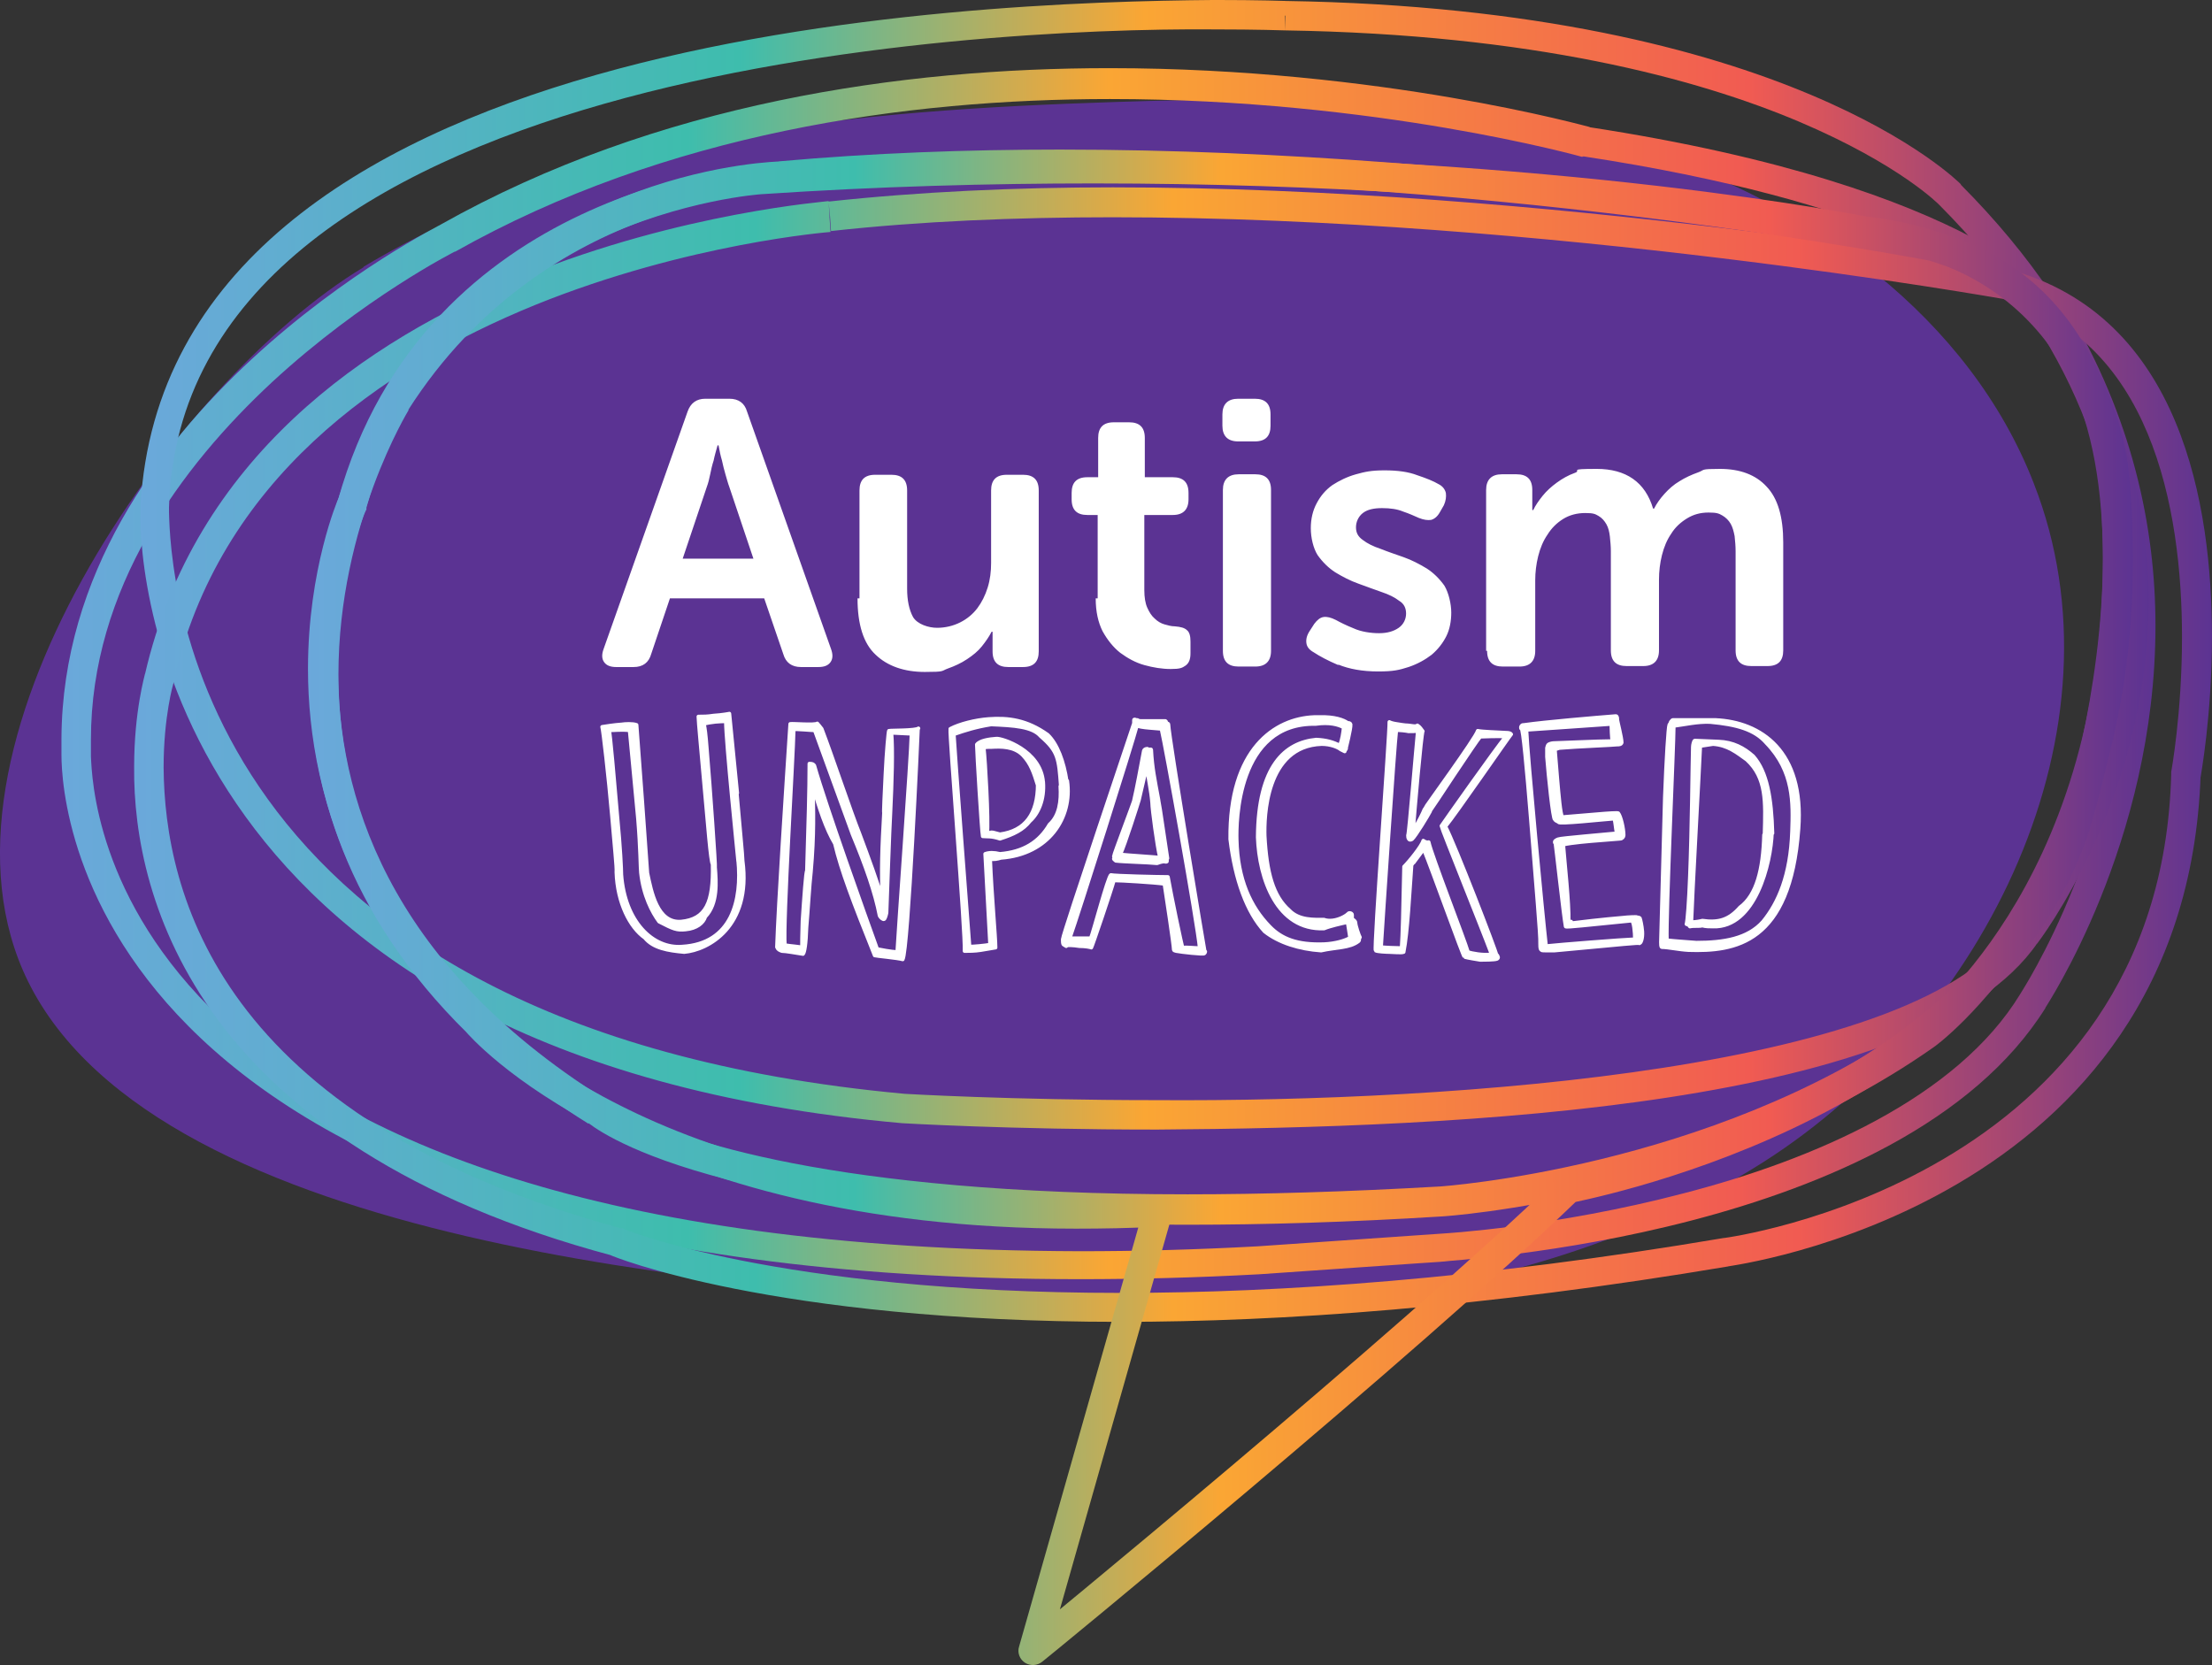 <svg xmlns="http://www.w3.org/2000/svg" fill="none" viewBox="132.23 86.99 296.93 223.54">
<rect x="132.23" y="86.99" width="296.93" height="223.54" fill="#333333" stroke="none"/>
<path d="M181.023 122.809C210.885 104.898 247.143 101.803 281.95 100.683C305.748 99.893 330.007 99.959 352.684 107.137C375.362 114.314 396.589 129.657 405.224 151.848C418.145 184.839 398.83 223.953 368.967 242.983C339.038 262.014 301.529 264.845 266.194 262.211C232.112 259.709 153.665 254.573 135.998 218.751C120.572 187.473 155.84 138.02 181.023 122.875" fill="#5B3393"/>
<path d="M341.016 200.116C341.082 200.379 342.137 209.993 342.401 211.376C342.466 211.442 343.323 211.376 344.642 211.244L351.234 210.586C351.564 210.586 351.696 212.232 351.696 213.088C349.916 213.154 341.609 213.812 339.764 214.01C339.302 209.993 337.259 188.263 337.127 184.97C338.907 184.839 346.817 184.312 348.531 184.18C348.531 184.773 348.597 185.958 348.663 186.485C346.883 186.485 341.346 186.748 340.884 186.748C340.621 186.748 340.291 186.814 340.093 186.946C339.961 187.077 339.961 187.209 339.895 187.407C339.895 187.538 339.895 187.933 339.895 188.592C340.093 191.16 340.687 196.955 340.95 197.021C341.148 197.218 341.214 197.218 341.478 197.35C341.214 197.679 347.806 196.955 348.927 196.889C349.059 197.284 349.125 198.272 349.256 198.864C348.004 198.996 341.675 199.523 341.412 199.655C341.082 199.786 340.884 199.918 340.95 200.116M342.796 210.717C342.862 208.215 342.269 202.947 342.071 200.379C343.192 200.116 345.499 199.918 347.279 199.786L349.718 199.589C349.982 199.589 350.179 199.325 350.179 199.128C350.179 198.206 349.784 196.56 349.454 196.165C349.388 196.099 348.136 196.165 346.685 196.296L341.939 196.691C341.675 196.23 341.478 193.86 341.28 191.621L340.95 187.604C341.016 187.604 341.28 187.473 341.543 187.407C343.851 187.209 348.927 187.012 349.322 186.946C349.52 186.946 349.85 186.946 349.916 186.682C349.916 186.024 349.322 183.785 349.322 183.587C349.322 183.39 349.322 183.126 349.125 183.126C346.62 183.324 339.632 183.917 336.863 184.312C336.731 184.312 336.533 184.312 336.467 184.443C336.402 184.509 336.336 184.773 336.467 184.839C336.665 184.641 337.193 190.304 337.72 196.823C338.445 206.174 339.038 212.627 338.973 213.68C338.973 214.405 339.038 214.471 339.17 214.536C339.17 214.602 339.566 214.602 339.83 214.602H340.884C350.707 213.68 352.091 213.549 352.223 213.615C352.487 213.746 352.75 212.956 352.684 212.034C352.618 211.244 352.421 210.388 352.355 210.256C352.223 210.125 352.091 210.19 351.959 210.125C352.025 210.059 350.641 210.125 350.179 210.19C347.74 210.388 343.719 210.849 343.323 210.915C343.192 210.915 343.126 210.915 343.126 210.717" fill="white"/>
<path d="M341.016 200.116C341.082 200.379 342.137 209.993 342.401 211.376C342.466 211.442 343.323 211.376 344.642 211.244L351.234 210.586C351.564 210.586 351.696 212.232 351.696 213.088C349.916 213.154 341.609 213.812 339.764 214.01C339.302 209.993 337.259 188.263 337.127 184.97C338.907 184.839 346.817 184.312 348.531 184.18C348.531 184.773 348.597 185.958 348.663 186.485C346.883 186.485 341.346 186.748 340.884 186.748C340.621 186.748 340.291 186.814 340.093 186.946C339.961 187.077 339.961 187.209 339.895 187.407C339.895 187.538 339.895 187.933 339.895 188.592C340.093 191.16 340.687 196.955 340.95 197.021C341.148 197.218 341.214 197.218 341.478 197.35C341.214 197.679 347.806 196.955 348.927 196.889C349.059 197.284 349.125 198.272 349.256 198.864C348.004 198.996 341.675 199.523 341.412 199.655C341.082 199.786 340.884 199.918 340.95 200.116H341.016ZM342.796 210.717C342.862 208.215 342.269 202.947 342.071 200.379C343.192 200.116 345.499 199.918 347.279 199.786L349.718 199.589C349.982 199.589 350.179 199.325 350.179 199.128C350.179 198.206 349.784 196.56 349.454 196.165C349.388 196.099 348.136 196.165 346.685 196.296L341.939 196.691C341.675 196.23 341.478 193.86 341.28 191.621L340.95 187.604C341.016 187.604 341.28 187.473 341.543 187.407C343.851 187.209 348.927 187.012 349.322 186.946C349.52 186.946 349.85 186.946 349.916 186.682C349.916 186.024 349.322 183.785 349.322 183.587C349.322 183.39 349.322 183.126 349.125 183.126C346.62 183.324 339.632 183.917 336.863 184.312C336.731 184.312 336.533 184.312 336.467 184.443C336.402 184.509 336.336 184.773 336.467 184.839C336.665 184.641 337.193 190.304 337.72 196.823C338.445 206.174 339.038 212.627 338.973 213.68C338.973 214.405 339.038 214.471 339.17 214.536C339.17 214.602 339.566 214.602 339.83 214.602H340.884C350.707 213.68 352.091 213.549 352.223 213.615C352.487 213.746 352.75 212.956 352.684 212.034C352.618 211.244 352.421 210.388 352.355 210.256C352.223 210.125 352.091 210.19 351.959 210.125C352.025 210.059 350.641 210.125 350.179 210.19C347.74 210.388 343.719 210.849 343.323 210.915C343.192 210.915 343.126 210.915 343.126 210.717H342.796Z" stroke="white" stroke-width="0.5" stroke-linejoin="round"/>
<path d="M332.314 215.129C331.326 215.261 329.809 214.998 329.282 214.8C328.886 213.351 324.338 201.696 324.008 200.05C323.81 200.116 323.547 200.05 323.283 199.852C323.085 200.577 321.437 202.618 320.712 203.342C320.58 209.466 320.514 212.364 320.383 214.273C319.789 214.273 318.009 214.207 317.614 214.141C317.812 210.915 319.394 187.143 319.657 185.036C319.987 184.97 321.042 185.102 321.305 185.168C321.833 185.168 322.162 185.168 322.558 185.102C322.36 186.946 321.371 199.128 321.239 199.128C321.239 199.26 321.24 199.523 321.371 199.655C321.371 199.72 321.569 199.786 321.767 199.655C322.228 199.26 323.942 196.428 324.206 195.901C324.206 195.835 330.469 186.353 330.93 185.892C331.326 185.892 333.501 185.76 334.358 185.892C333.04 187.473 326.118 197.284 325.722 197.877C325.722 198.14 331.194 211.705 332.446 215.063M333.106 215.195C333.106 214.8 327.502 200.313 326.25 197.943C327.568 196.362 334.819 185.826 335.083 185.563C335.017 185.431 334.754 185.365 334.424 185.365C333.303 185.3 331.128 185.234 330.6 185.102C330.337 186.09 323.481 195.44 323.481 195.572C323.151 196.362 322.756 197.152 321.899 198.601C322.096 196.033 323.019 185.365 323.217 185.168C323.019 184.904 322.822 184.575 322.492 184.378C322.294 184.575 321.833 184.443 321.239 184.378C320.778 184.378 320.119 184.246 319.657 184.18C319.196 184.114 318.8 183.983 318.734 183.917C318.8 185.168 316.625 214.405 316.889 214.602C317.086 214.734 318.339 214.8 318.734 214.8C319.196 214.8 320.383 214.932 320.646 214.8C321.174 212.166 321.437 206.766 321.701 203.211C321.701 203.145 322.822 201.696 323.349 200.972C324.536 203.869 328.689 215.524 328.821 215.458C329.282 215.59 330.535 215.788 330.93 215.854C331.392 215.854 332.842 215.854 333.171 215.722C333.435 215.59 333.303 215.393 333.171 215.195" fill="white"/>
<path d="M332.314 215.129C331.326 215.261 329.809 214.998 329.282 214.8C328.886 213.351 324.338 201.696 324.008 200.05C323.81 200.116 323.547 200.05 323.283 199.852C323.085 200.577 321.437 202.618 320.712 203.342C320.58 209.466 320.514 212.364 320.383 214.273C319.789 214.273 318.009 214.207 317.614 214.141C317.812 210.915 319.394 187.143 319.657 185.036C319.987 184.97 321.042 185.102 321.305 185.168C321.833 185.168 322.162 185.168 322.558 185.102C322.36 186.946 321.371 199.128 321.239 199.128C321.239 199.26 321.24 199.523 321.371 199.655C321.371 199.721 321.569 199.786 321.767 199.655C322.228 199.26 323.942 196.428 324.206 195.901C324.206 195.835 330.469 186.353 330.93 185.892C331.326 185.892 333.501 185.76 334.358 185.892C333.04 187.473 326.118 197.284 325.722 197.877C325.722 198.14 331.194 211.705 332.446 215.063L332.314 215.129ZM333.106 215.195C333.106 214.8 327.502 200.313 326.25 197.943C327.568 196.362 334.819 185.826 335.083 185.563C335.017 185.431 334.754 185.365 334.424 185.365C333.303 185.3 331.128 185.234 330.6 185.102C330.337 186.09 323.481 195.44 323.481 195.572C323.151 196.362 322.756 197.152 321.899 198.601C322.096 196.033 323.019 185.365 323.217 185.168C323.019 184.904 322.822 184.575 322.492 184.378C322.294 184.575 321.833 184.443 321.239 184.378C320.778 184.378 320.119 184.246 319.657 184.18C319.196 184.114 318.8 183.983 318.734 183.917C318.8 185.168 316.625 214.405 316.889 214.602C317.086 214.734 318.339 214.8 318.734 214.8C319.196 214.8 320.383 214.932 320.646 214.8C321.174 212.166 321.437 206.766 321.701 203.211C321.701 203.145 322.822 201.696 323.349 200.972C324.536 203.869 328.689 215.524 328.821 215.458C329.282 215.59 330.535 215.788 330.93 215.854C331.392 215.854 332.842 215.854 333.171 215.722C333.435 215.59 333.303 215.393 333.171 215.195H333.106Z" stroke="white" stroke-width="0.5" stroke-linejoin="round"/>
<path d="M288.015 202.157C287.224 202.025 283.4 201.828 282.609 201.696C283.202 200.445 284.982 194.848 285.114 194.387L286.169 189.843C286.367 191.489 286.762 193.07 286.894 194.782C286.894 195.572 287.553 200.511 287.949 202.157M288.937 202.223C288.872 201.894 287.817 194.584 287.751 194.453C287.224 191.621 286.894 190.107 286.762 187.67C286.762 187.473 286.432 187.736 286.301 187.538C286.235 187.473 285.839 187.538 285.773 187.802C285.312 190.238 284.85 192.806 284.455 194.453C284.455 194.65 281.752 201.696 281.752 201.959C281.752 202.025 281.884 202.223 281.752 202.289C281.752 202.354 281.95 202.486 282.016 202.552C283.07 202.684 286.301 202.75 287.553 202.881C288.212 202.618 288.608 202.618 288.674 202.684C288.806 202.684 288.872 202.684 288.872 202.618C288.872 202.552 288.872 202.42 288.872 202.223" fill="white"/>
<path d="M288.015 202.157C287.224 202.025 283.4 201.828 282.609 201.696C283.202 200.445 284.982 194.848 285.114 194.387L286.169 189.843C286.367 191.489 286.762 193.07 286.894 194.782C286.894 195.572 287.553 200.511 287.949 202.157H288.015ZM288.937 202.223C288.872 201.894 287.817 194.584 287.751 194.453C287.224 191.621 286.894 190.107 286.762 187.67C286.762 187.473 286.432 187.736 286.301 187.538C286.235 187.473 285.839 187.538 285.773 187.802C285.312 190.238 284.85 192.806 284.455 194.453C284.455 194.65 281.752 201.696 281.752 201.959C281.752 202.025 281.884 202.223 281.752 202.289C281.752 202.354 281.95 202.486 282.016 202.552C283.07 202.684 286.301 202.75 287.553 202.881C288.212 202.618 288.608 202.618 288.674 202.684C288.806 202.684 288.872 202.684 288.872 202.618C288.872 202.552 288.872 202.42 288.872 202.223H288.937Z" stroke="white" stroke-width="0.5" stroke-linejoin="round"/>
<path d="M293.222 214.273C292.563 214.273 291.508 214.141 290.981 214.207C290.849 214.01 289.399 206.964 289.003 204.725C287.685 204.725 281.884 204.593 281.356 204.462C280.961 204.659 278.983 212.232 278.654 212.956H275.819C276.94 209.795 284.257 186.682 284.85 184.378C284.916 184.509 285.707 184.641 286.564 184.707L288.146 184.839C288.674 187.012 292.959 210.783 293.288 214.339M293.948 214.734C293.882 214.537 289.135 186.024 289.069 184.246C289.069 184.114 288.872 184.114 288.806 184.048C288.74 183.983 288.806 183.851 288.674 183.785C288.674 183.785 288.015 183.785 287.355 183.785C286.696 183.785 285.905 183.785 285.312 183.785C285.18 183.785 284.982 183.719 284.916 183.653C284.784 183.653 284.718 183.653 284.587 183.587C284.455 183.587 284.455 183.587 284.455 183.719C284.455 183.807 284.455 183.917 284.455 184.048C284.455 184.18 274.962 212.232 274.896 213.088C274.896 213.483 274.896 213.746 275.028 213.812L275.357 214.01C275.357 213.812 276.28 213.878 277.137 214.01C277.928 214.01 278.588 214.141 278.719 214.207C278.785 214.207 281.422 206.437 281.752 205.186C282.675 205.186 287.158 205.449 288.542 205.647C288.806 207.359 289.794 213.878 289.794 214.471C289.794 214.602 289.926 214.602 290.124 214.668C290.783 214.8 293.75 215.129 293.882 214.997C293.948 214.932 294.013 214.866 294.013 214.734" fill="white"/>
<path d="M293.222 214.273C292.563 214.273 291.508 214.141 290.981 214.207C290.849 214.01 289.399 206.964 289.003 204.725C287.685 204.725 281.884 204.593 281.356 204.462C280.961 204.659 278.983 212.232 278.654 212.956H275.819C276.94 209.795 284.257 186.682 284.85 184.378C284.916 184.509 285.707 184.641 286.564 184.707L288.146 184.839C288.674 187.012 292.959 210.783 293.288 214.339L293.222 214.273ZM293.948 214.734C293.882 214.537 289.135 186.024 289.069 184.246C289.069 184.114 288.872 184.114 288.806 184.048C288.74 183.983 288.806 183.851 288.674 183.785C288.674 183.785 288.015 183.785 287.355 183.785C286.696 183.785 285.905 183.785 285.312 183.785C285.18 183.785 284.982 183.719 284.916 183.653C284.784 183.653 284.718 183.653 284.587 183.587C284.455 183.587 284.455 183.587 284.455 183.719C284.455 183.807 284.455 183.917 284.455 184.048C284.455 184.18 274.962 212.232 274.896 213.088C274.896 213.483 274.896 213.746 275.028 213.812L275.357 214.01C275.357 213.812 276.28 213.878 277.137 214.01C277.928 214.01 278.588 214.141 278.719 214.207C278.785 214.207 281.422 206.437 281.752 205.186C282.675 205.186 287.158 205.449 288.542 205.647C288.806 207.359 289.794 213.878 289.794 214.471C289.794 214.602 289.926 214.602 290.124 214.668C290.783 214.8 293.75 215.129 293.882 214.997C293.948 214.932 294.013 214.866 294.013 214.734H293.948Z" stroke="white" stroke-width="0.5" stroke-linejoin="round"/>
<path d="M312.604 184.707C312.538 185.299 312.406 186.353 312.076 187.077C311.153 186.616 310.296 186.353 308.912 186.287C304.759 186.682 301.133 189.777 301.067 199.391C301.265 204.923 303.638 211.903 309.967 211.639C310.758 211.31 312.208 210.981 313.131 210.783C313.263 211.507 313.395 212.495 313.461 212.89C312.801 213.285 311.483 213.68 309.967 213.746C306.341 213.878 304.232 213.022 302.649 211.376C300.078 208.742 298.364 205.054 298.233 199.72C298.167 197.482 298.233 183.983 308.846 184.18C310.692 183.917 311.879 184.246 312.604 184.641M312.867 187.538C312.867 187.604 313.593 184.707 313.527 184.246C313.461 184.048 313.329 184.048 313.131 184.048C312.604 183.653 311.351 183.192 309.373 183.258H308.648C303.375 183.456 297.244 187.538 297.376 199.655C298.035 205.12 299.617 209.466 301.99 212.034C303.902 213.549 306.671 214.405 309.571 214.602C311.615 214.141 313.395 214.273 314.581 213.351C314.779 213.154 314.581 213.088 314.779 212.824C314.647 212.627 314.186 211.244 314.186 210.915C314.186 210.586 313.79 210.454 313.724 210.322C313.724 210.125 313.724 209.993 313.724 209.795C313.724 209.598 313.329 209.466 313.197 209.664C312.801 210.059 311.747 210.586 310.758 210.586C310.428 210.586 310.099 210.52 309.967 210.454C308.648 210.454 306.605 210.586 305.286 209.203C303.111 207.293 302.254 204.132 301.99 199.194C301.924 196.823 302.056 187.143 309.637 186.88C310.824 186.88 311.813 187.275 312.208 187.604C312.34 187.67 312.604 187.802 312.736 187.868C312.736 187.67 312.933 187.604 312.933 187.473" fill="white"/>
<path d="M312.604 184.707C312.538 185.299 312.406 186.353 312.076 187.077C311.153 186.616 310.296 186.353 308.912 186.287C304.759 186.682 301.133 189.777 301.067 199.391C301.265 204.923 303.638 211.903 309.967 211.639C310.758 211.31 312.208 210.981 313.131 210.783C313.263 211.507 313.395 212.495 313.461 212.89C312.801 213.285 311.483 213.68 309.967 213.746C306.341 213.878 304.232 213.022 302.649 211.376C300.078 208.742 298.364 205.054 298.233 199.72C298.167 197.482 298.233 183.983 308.846 184.18C310.692 183.917 311.879 184.246 312.604 184.641V184.707ZM312.867 187.538C312.867 187.604 313.593 184.707 313.527 184.246C313.461 184.048 313.329 184.048 313.131 184.048C312.604 183.653 311.351 183.192 309.373 183.258H308.648C303.375 183.456 297.244 187.538 297.376 199.655C298.035 205.12 299.617 209.466 301.99 212.034C303.902 213.549 306.671 214.405 309.571 214.602C311.615 214.141 313.395 214.273 314.581 213.351C314.779 213.154 314.581 213.088 314.779 212.824C314.647 212.627 314.186 211.244 314.186 210.915C314.186 210.586 313.79 210.454 313.724 210.322C313.724 210.125 313.724 209.993 313.724 209.795C313.724 209.598 313.329 209.466 313.197 209.664C312.801 210.059 311.747 210.586 310.758 210.586C310.428 210.586 310.099 210.52 309.967 210.454C308.648 210.454 306.605 210.586 305.286 209.203C303.111 207.293 302.254 204.132 301.99 199.194C301.924 196.823 302.056 187.143 309.637 186.88C310.824 186.88 311.813 187.275 312.208 187.604C312.34 187.67 312.604 187.802 312.736 187.868C312.736 187.67 312.933 187.604 312.933 187.473L312.867 187.538Z" stroke="white" stroke-width="0.5" stroke-linejoin="round"/>
<path d="M231.322 202.486C231.849 207.82 230.53 213.68 223.806 214.076C219.851 214.405 216.093 210.717 215.632 204.396C215.632 203.737 215.5 200.774 215.105 196.691C214.709 192.082 214.116 185.168 213.984 185.036C214.643 185.036 215.698 184.904 216.753 185.036L217.873 196.889C218.203 200.84 218.203 203.671 218.269 204.132C218.599 207.227 219.785 209.466 220.708 210.717C222.62 211.705 223.081 211.903 224.268 211.771C225.718 211.639 226.641 210.915 226.905 210.059C228.619 208.281 228.355 205.318 228.223 203.54C228.289 203.276 227.564 192.872 227.102 187.407C226.971 185.695 226.839 184.575 226.707 184.18C227.498 183.917 229.08 183.785 229.673 183.851C229.673 186.485 231.256 201.893 231.322 202.618M231.19 193.465L230.135 182.797C230.201 182.797 229.146 182.995 228.025 183.061C227.168 183.192 226.707 183.192 225.982 183.192C225.982 183.785 226.377 187.933 226.773 192.411C227.234 197.416 227.63 202.684 227.894 203.013C228.025 208.215 226.971 210.388 223.675 210.717C220.444 210.981 219.653 206.7 219.126 204.198C219.126 203.869 217.742 184.97 217.676 184.312C217.148 184.114 216.093 184.18 215.698 184.246C214.709 184.312 213.457 184.509 213.061 184.575C213.193 184.904 213.918 191.226 214.379 196.494C214.709 200.511 215.039 203.474 214.973 204.067C215.105 208.215 216.819 211.507 218.796 212.89C219.917 214.273 221.895 214.602 224.07 214.8C227.234 214.537 233.101 211.442 231.915 202.552C231.915 201.893 231.519 198.008 231.124 193.399" fill="white"/>
<path d="M231.322 202.486C231.849 207.82 230.53 213.68 223.806 214.076C219.851 214.405 216.093 210.717 215.632 204.396C215.632 203.737 215.5 200.774 215.105 196.691C214.709 192.082 214.116 185.168 213.984 185.036C214.643 185.036 215.698 184.904 216.753 185.036L217.873 196.889C218.203 200.84 218.203 203.671 218.269 204.132C218.599 207.227 219.785 209.466 220.708 210.717C222.62 211.705 223.081 211.903 224.268 211.771C225.718 211.639 226.641 210.915 226.905 210.059C228.619 208.281 228.355 205.318 228.223 203.54C228.289 203.276 227.564 192.872 227.102 187.407C226.971 185.695 226.839 184.575 226.707 184.18C227.498 183.917 229.08 183.785 229.673 183.851C229.673 186.485 231.256 201.894 231.322 202.618V202.486ZM231.19 193.465L230.135 182.797C230.201 182.797 229.146 182.995 228.025 183.061C227.168 183.192 226.707 183.192 225.982 183.192C225.982 183.785 226.377 187.933 226.773 192.411C227.234 197.416 227.63 202.684 227.894 203.013C228.025 208.215 226.971 210.388 223.675 210.717C220.444 210.981 219.653 206.7 219.126 204.198C219.126 203.869 217.742 184.97 217.676 184.312C217.148 184.114 216.093 184.18 215.698 184.246C214.709 184.312 213.457 184.509 213.061 184.575C213.193 184.904 213.918 191.226 214.379 196.494C214.709 200.511 215.039 203.474 214.973 204.067C215.105 208.215 216.819 211.507 218.796 212.89C219.917 214.273 221.895 214.602 224.07 214.8C227.234 214.537 233.101 211.442 231.915 202.552C231.915 201.893 231.519 198.008 231.124 193.399L231.19 193.465Z" stroke="white" stroke-width="0.5" stroke-linejoin="round"/>
<path d="M252.812 214.8C251.823 214.8 250.373 214.471 249.977 214.405C248.329 209.861 243.056 195.111 241.539 189.777C241.408 189.58 241.276 189.514 240.88 189.514C240.88 193.07 240.748 197.416 240.551 203.935C240.419 203.869 240.155 207.688 239.957 210.651C239.891 212.561 239.891 213.681 239.891 214.207C239.562 214.076 238.309 214.01 237.584 213.878C237.32 210.915 238.705 188.526 238.771 184.904C239.166 184.839 241.21 185.036 241.605 185.036L246.681 198.996C248.461 203.276 249.714 206.832 250.307 209.927C250.439 210.191 250.769 210.454 250.9 210.388C251.032 210.322 251.164 209.861 251.23 209.532C251.296 207.688 251.626 198.206 251.757 196.033C251.955 191.95 252.087 187.604 251.889 185.365L254.592 185.497C254.526 188.724 252.812 212.034 252.68 214.734M255.515 184.773C255.119 185.102 251.757 185.036 251.56 185.102C251.494 185.102 251.23 187.999 251.098 190.831C250.966 193.531 250.834 196.165 250.9 196.099C250.637 200.642 250.505 204.001 250.703 207.82C249.977 205.318 248.857 202.289 247.604 198.93C246.418 195.967 243.847 188.263 242.528 184.839C242.33 184.575 242.001 184.18 241.935 184.114C241.605 184.378 238.639 184.114 238.309 184.18C237.716 193.267 236.727 208.281 236.529 214.141C236.661 214.471 236.859 214.537 237.189 214.668C237.716 214.668 239.166 214.932 240.023 215.063C240.221 214.866 240.419 213.681 240.485 211.508C240.682 209.269 240.88 205.713 241.078 204.067C241.539 198.93 241.408 195.704 241.342 192.675H241.408C242.199 195.44 243.122 198.272 244.308 200.247C245.165 203.869 246.747 208.017 249.648 215.261C249.846 215.327 252.746 215.59 253.405 215.788C254.131 214.537 255.449 185.168 255.449 184.839" fill="white"/>
<path d="M252.812 214.8C251.823 214.8 250.373 214.471 249.977 214.405C248.329 209.861 243.056 195.111 241.539 189.777C241.408 189.58 241.276 189.514 240.88 189.514C240.88 193.07 240.748 197.416 240.551 203.935C240.419 203.869 240.155 207.688 239.957 210.651C239.891 212.561 239.891 213.681 239.891 214.207C239.562 214.076 238.309 214.01 237.584 213.878C237.32 210.915 238.705 188.526 238.771 184.904C239.166 184.839 241.21 185.036 241.605 185.036L246.681 198.996C248.461 203.276 249.714 206.832 250.307 209.927C250.439 210.191 250.769 210.454 250.9 210.388C251.032 210.322 251.164 209.861 251.23 209.532C251.296 207.688 251.626 198.206 251.757 196.033C251.955 191.95 252.087 187.604 251.889 185.365L254.592 185.497C254.526 188.724 252.812 212.034 252.68 214.734L252.812 214.8ZM255.515 184.773C255.119 185.102 251.757 185.036 251.56 185.102C251.494 185.102 251.23 187.999 251.098 190.831C250.966 193.531 250.834 196.165 250.9 196.099C250.637 200.642 250.505 204.001 250.703 207.82C249.977 205.318 248.857 202.289 247.604 198.93C246.418 195.967 243.847 188.263 242.528 184.839C242.33 184.575 242.001 184.18 241.935 184.114C241.605 184.378 238.639 184.114 238.309 184.18C237.716 193.267 236.727 208.281 236.529 214.141C236.661 214.471 236.859 214.537 237.189 214.668C237.716 214.668 239.166 214.932 240.023 215.063C240.221 214.866 240.419 213.681 240.485 211.508C240.682 209.269 240.88 205.713 241.078 204.067C241.539 198.93 241.408 195.704 241.342 192.675H241.408C242.199 195.44 243.122 198.272 244.308 200.247C245.165 203.869 246.747 208.017 249.648 215.261C249.846 215.327 252.746 215.59 253.405 215.788C254.131 214.537 255.449 185.168 255.449 184.839L255.515 184.773Z" stroke="white" stroke-width="0.5" stroke-linejoin="round"/>
<path d="M271.534 192.279C271.534 196.23 269.886 198.535 266.458 198.996C265.865 198.864 265.601 198.733 265.337 198.733C265.14 198.733 265.008 198.864 264.744 198.93C264.942 197.152 264.48 189.053 264.283 187.407C264.48 187.275 264.744 187.275 265.337 187.275C266.524 187.209 268.37 187.143 269.556 188.394C270.611 189.514 271.007 190.699 271.534 192.411M272.259 192.016C271.93 187.67 266.656 186.09 265.997 186.156C265.008 186.221 263.755 186.419 263.36 186.946C263.36 187.868 264.019 198.733 264.151 199.26C264.744 199.325 265.271 199.194 266.458 199.589C268.304 198.996 269.556 198.403 270.479 197.218C271.6 196.23 272.457 194.321 272.259 191.95" fill="white"/>
<path d="M271.534 192.279C271.534 196.23 269.886 198.535 266.458 198.996C265.865 198.864 265.601 198.733 265.337 198.733C265.14 198.733 265.008 198.864 264.744 198.93C264.942 197.152 264.48 189.053 264.283 187.407C264.48 187.275 264.744 187.275 265.337 187.275C266.524 187.209 268.37 187.143 269.556 188.394C270.611 189.514 271.007 190.699 271.534 192.411V192.279ZM272.259 192.016C271.93 187.67 266.656 186.09 265.997 186.156C265.008 186.221 263.755 186.419 263.36 186.946C263.36 187.868 264.019 198.733 264.151 199.26C264.744 199.325 265.271 199.194 266.458 199.589C268.304 198.996 269.556 198.403 270.479 197.218C271.6 196.23 272.457 194.321 272.259 191.95V192.016Z" stroke="white" stroke-width="0.5" stroke-linejoin="round"/>
<path d="M274.567 192.543C274.698 194.584 274.435 196.494 273.116 197.679C271.732 200.05 269.622 201.367 266.458 201.63C265.667 201.433 265.008 201.433 264.48 201.63L265.14 213.812C264.415 213.944 262.964 214.076 262.371 214.076C262.239 212.429 260.261 186.156 260.261 185.563C261.778 185.036 263.228 184.575 265.271 184.246C268.304 184.378 270.809 184.509 271.93 185.826C274.303 187.868 274.369 188.855 274.632 192.543M275.424 191.884C275.028 189.25 274.171 186.88 272.853 185.629C270.084 183.653 267.579 183.324 264.942 183.522C263.162 183.653 261.052 184.18 259.8 184.839C259.668 185.563 261.844 212.429 261.712 214.668C262.239 214.668 263.096 214.668 263.887 214.537C264.81 214.405 265.733 214.207 265.865 214.207C265.865 212.824 265.337 207.096 265.14 202.289C265.601 202.42 266.194 202.289 266.59 202.157C272.984 201.696 276.215 196.757 275.489 191.819" fill="white"/>
<path d="M274.567 192.543C274.698 194.584 274.435 196.494 273.116 197.679C271.732 200.05 269.622 201.367 266.458 201.63C265.667 201.433 265.008 201.433 264.48 201.63L265.14 213.812C264.415 213.944 262.964 214.076 262.371 214.076C262.239 212.429 260.261 186.156 260.261 185.563C261.778 185.036 263.228 184.575 265.271 184.246C268.304 184.378 270.809 184.509 271.93 185.826C274.303 187.868 274.369 188.855 274.632 192.543H274.567ZM275.424 191.884C275.028 189.25 274.171 186.88 272.853 185.629C270.084 183.653 267.579 183.324 264.942 183.522C263.162 183.653 261.052 184.18 259.8 184.839C259.668 185.563 261.844 212.429 261.712 214.668C262.239 214.668 263.096 214.668 263.887 214.537C264.81 214.405 265.733 214.207 265.865 214.207C265.865 212.824 265.337 207.096 265.14 202.289C265.601 202.42 266.194 202.289 266.59 202.157C272.984 201.696 276.215 196.757 275.489 191.819L275.424 191.884Z" stroke="white" stroke-width="0.5" stroke-linejoin="round"/>
<path d="M372.791 198.601C372.593 204.528 370.945 208.215 368.901 210.717C366.858 213.022 363.628 213.549 359.936 213.549C358.288 213.417 357.101 213.351 355.981 213.22C355.849 209.795 356.903 187.012 356.903 184.444C358.42 184.246 360.068 183.851 361.782 183.917C365.341 184.246 367.781 184.904 369.363 186.748C373.054 190.567 372.923 194.782 372.791 198.601ZM362.573 183.653C361.584 183.653 357.563 183.653 356.772 183.653C356.706 183.653 356.64 183.785 356.508 183.917C356.508 184.048 356.376 184.18 356.31 184.312C356.178 184.641 355.915 188.724 355.717 193.992L355.189 213.483C355.189 213.746 355.189 214.141 355.321 214.141C356.112 214.141 357.629 214.471 358.881 214.537C365.078 214.734 372.527 213.746 373.648 198.272C374.439 187.802 368.572 183.917 362.507 183.653" fill="white"/>
<path d="M372.791 198.601C372.593 204.528 370.945 208.215 368.901 210.717C366.858 213.022 363.628 213.549 359.936 213.549C358.288 213.417 357.101 213.351 355.981 213.22C355.849 209.795 356.903 187.012 356.903 184.444C358.42 184.246 360.068 183.851 361.782 183.917C365.341 184.246 367.781 184.904 369.363 186.748C373.054 190.567 372.923 194.782 372.791 198.601ZM362.573 183.653C361.584 183.653 357.563 183.653 356.772 183.653C356.706 183.653 356.64 183.785 356.508 183.917C356.508 184.048 356.376 184.18 356.31 184.312C356.178 184.641 355.915 188.724 355.717 193.992L355.189 213.483C355.189 213.746 355.189 214.141 355.321 214.141C356.112 214.141 357.629 214.471 358.881 214.537C365.078 214.734 372.527 213.746 373.648 198.272C374.439 187.802 368.572 183.917 362.507 183.653H362.573Z" stroke="white" stroke-width="0.5" stroke-linejoin="round"/>
<path d="M369.033 199.062C368.901 203.737 368.044 207.161 365.803 208.808C364.353 210.454 362.968 210.915 360.727 210.586C360.595 210.651 359.804 210.783 359.474 210.783C359.211 210.783 359.277 210.651 359.277 210.52C359.343 208.083 360.331 190.172 360.463 187.143L362.177 186.88C364.155 187.012 365.342 187.999 366.726 188.987C369.363 191.423 369.231 194.584 369.099 198.996M370.154 198.864C370.022 194.123 369.429 190.633 367.583 188.526C366.33 187.407 364.88 186.616 362.902 186.551L359.738 186.419C359.606 186.419 359.474 187.012 359.474 187.275C359.408 189.25 359.343 198.272 359.079 204.659C358.947 208.083 358.749 210.717 358.617 211.047C358.617 211.112 358.749 211.047 358.815 211.112C358.947 211.178 359.013 211.31 359.079 211.376C359.606 211.244 360.397 211.376 360.727 211.244C361.188 211.376 361.716 211.376 362.177 211.376C367.847 211.573 369.956 202.881 370.088 198.733" fill="white"/>
<path d="M369.033 199.062C368.901 203.737 368.044 207.161 365.803 208.808C364.353 210.454 362.968 210.915 360.727 210.586C360.595 210.651 359.804 210.783 359.474 210.783C359.211 210.783 359.277 210.651 359.277 210.52C359.343 208.083 360.331 190.172 360.463 187.143L362.177 186.88C364.155 187.012 365.342 187.999 366.726 188.987C369.363 191.423 369.231 194.584 369.099 198.996L369.033 199.062ZM370.154 198.864C370.022 194.123 369.429 190.633 367.583 188.526C366.33 187.407 364.88 186.616 362.902 186.551L359.738 186.419C359.606 186.419 359.474 187.012 359.474 187.275C359.408 189.25 359.343 198.272 359.079 204.659C358.947 208.083 358.749 210.717 358.617 211.047C358.617 211.112 358.749 211.047 358.815 211.112C358.947 211.178 359.013 211.31 359.079 211.376C359.606 211.244 360.397 211.376 360.727 211.244C361.188 211.376 361.716 211.376 362.177 211.376C367.847 211.573 369.956 202.881 370.088 198.733L370.154 198.864Z" stroke="white" stroke-width="0.5" stroke-linejoin="round"/>
<path d="M345.169 106.149L344.642 108.058C344.642 108.058 317.086 100.288 281.225 100.288C253.801 100.288 221.631 104.832 193.35 120.767H193.284C193.284 120.767 181.023 126.957 168.761 138.283C156.5 149.675 144.436 166.006 144.436 186.287C144.436 186.814 144.436 187.407 144.436 187.933V188.131C144.436 188.131 144.436 188.263 144.436 188.526C144.699 194.123 146.479 254.639 277.203 254.968C284.719 254.968 292.695 254.77 301.067 254.309L325.854 252.597C325.854 252.597 340.95 251.741 358.222 247.198C375.559 242.72 394.941 234.423 403.445 220.397C403.445 220.331 417.618 198.996 417.618 171.142C417.618 158.499 414.717 144.473 406.213 130.447L407.927 129.394L406.279 130.513C406.279 130.513 405.818 129.855 404.17 128.34C399.16 123.994 383.866 113.919 344.84 107.993H344.576L345.103 106.017L345.433 104.042C398.039 112.075 409.114 127.616 409.575 128.208C418.475 143.024 421.573 157.775 421.573 171.01C421.573 200.247 406.807 222.175 406.741 222.373L405.093 221.253L406.807 222.307C387.425 253.256 326.25 256.153 326.052 256.351L301.265 258.063C292.827 258.524 284.784 258.721 277.203 258.721C211.215 258.721 177.001 243.181 159.202 226.389C141.403 209.598 140.48 191.884 140.48 188.329C140.48 187.933 140.48 187.736 140.48 187.67L142.458 187.802H140.48C140.48 187.275 140.48 186.682 140.48 186.09C140.744 142.234 191.372 117.212 191.504 117.08L192.361 118.858L191.372 117.146C220.51 100.749 253.339 96.14 281.159 96.14C317.614 96.14 345.499 104.042 345.631 104.042L345.103 105.951L345.169 106.149Z" fill="url(#paint0_linear_1_115)"/>
<path d="M304.693 89.094V91.069C304.627 91.069 301.133 90.938 295.134 90.938C262.173 90.674 156.631 96.469 154.917 155.075C154.917 155.075 154.917 155.338 154.917 155.799C155.115 163.306 157.225 224.941 253.603 233.83L253.405 235.806L253.537 233.83C253.537 233.83 267.776 234.686 287.553 234.686C327.436 234.95 390.59 230.604 402.456 211.376V211.244C402.587 211.244 416.695 192.806 416.695 167.652C416.695 151.782 411.157 133.213 392.567 114.512C392.567 114.512 387.359 109.112 373.714 103.317C360.002 97.523 337.984 91.596 304.693 91.069L304.759 89.094V87.118C372.197 88.172 395.138 111.417 395.468 111.746L394.018 113.129L395.402 111.746C414.651 131.04 420.65 150.795 420.65 167.652C420.65 194.321 405.818 213.483 405.686 213.68L404.104 212.495L405.752 213.549C390.524 235.806 327.898 238.374 287.553 238.637C267.645 238.637 253.339 237.781 253.339 237.781C154.851 229.023 150.83 164.096 151.094 155.799C151.094 155.206 151.094 154.943 151.094 154.877C154.72 90.938 262.437 87.25 295.266 86.987C301.331 86.987 304.891 87.118 304.891 87.118V89.094C304.825 89.094 304.891 87.118 304.891 87.118V89.094H304.693Z" fill="url(#paint1_linear_1_115)"/>
<path d="M243.583 116.158L243.715 118.133C243.715 118.133 224.663 119.582 204.03 127.945C183.396 136.374 161.576 151.453 155.511 178.583V178.715C155.511 178.715 154.192 183.127 154.192 190.041C154.324 206.701 161.444 237.123 215.5 251.873H215.764C215.764 251.939 220.84 254.046 231.783 256.219C242.792 258.392 259.536 260.565 282.675 260.565C304.1 260.565 330.93 258.721 363.628 253.19H363.694C363.694 253.19 422.233 245.617 423.683 190.963V190.633C423.683 190.633 425.133 182.797 425.133 172.525C425.133 155.206 420.98 132.159 400.742 127.023L401.269 125.113L400.94 127.089C400.808 127.089 339.764 116.158 281.62 116.158C268.634 116.158 255.779 116.685 243.847 118.002H243.781L243.649 116.026L243.451 114.051C255.581 112.734 268.568 112.141 281.62 112.141C340.225 112.141 401.599 123.072 401.665 123.138H401.797C425.133 129.394 429.154 154.943 429.154 172.459C429.154 183.126 427.638 191.16 427.638 191.292L425.661 190.963H427.638C425.661 249.239 364.221 256.943 364.155 257.009L363.891 255.034L364.221 257.009C331.326 262.541 304.298 264.45 282.609 264.45C235.87 264.45 214.379 255.626 214.182 255.495L214.973 253.651L214.445 255.561C159.005 240.745 150.039 207.82 150.237 189.909C150.237 182.468 151.687 177.595 151.687 177.463L153.599 177.99L151.687 177.529C165.004 119.582 243.385 114.117 243.451 113.985L243.583 115.96V116.158Z" fill="url(#paint2_linear_1_115)"/>
<path d="M212.27 236.069L213.588 234.555C213.588 234.555 214.248 235.147 216.555 236.333C223.411 239.888 243.649 247.329 291.64 247.329C301.661 247.329 312.933 247 325.524 246.276C325.59 246.276 361.716 243.839 389.403 224.348L390.524 225.994L389.337 224.414C389.337 224.414 395.468 220.002 401.797 209.927C408.125 199.852 414.454 184.312 414.52 162.121C414.52 158.565 414.322 154.811 413.992 150.926C413.926 150.86 412.476 123.533 382.613 119.977H382.481C382.349 119.977 341.609 111.614 279.049 111.614C265.14 111.614 250.175 112.009 234.42 113.063C234.42 113.063 192.098 115.829 181.418 155.141V155.404C181.286 155.404 177.595 164.162 177.595 176.805C177.595 193.201 183.791 215.919 213.325 234.489L213.588 234.686L212.27 236.201L211.215 237.847C180.495 218.685 173.573 194.255 173.573 176.805C173.573 163.372 177.595 154.021 177.661 153.889L179.506 154.68L177.595 154.153C189.263 111.944 233.958 109.178 234.156 109.178C250.043 108.19 265.074 107.729 279.049 107.729C341.939 107.729 383.141 116.158 383.272 116.158L382.877 118.068L383.141 116.092C416.036 120.175 418.013 150.531 418.013 150.663L416.036 150.795L418.013 150.597C418.409 154.614 418.541 158.499 418.541 162.186C418.541 208.083 392.04 227.509 391.71 227.64C362.836 247.922 325.986 250.293 325.854 250.293C313.197 251.083 301.858 251.412 291.772 251.412C227.3 251.412 211.677 238.11 211.083 237.65L212.402 236.135L212.27 236.069Z" fill="url(#paint3_linear_1_115)"/>
<path d="M236.991 110.692V112.668C236.991 112.668 205.546 112.997 187.022 142.037L185.374 140.983L187.088 142.037C187.088 142.037 177.661 157.379 177.661 177.529C177.661 191.489 182.143 207.622 197.635 222.834L197.767 222.965C197.767 222.965 202.843 229.023 215.368 235.345C227.828 241.666 247.604 247.988 276.676 247.988C280.17 247.988 283.796 247.922 287.553 247.725C288.212 247.725 288.806 247.988 289.201 248.449C289.597 248.91 289.729 249.634 289.531 250.227L272.787 309.096L270.875 308.569L269.622 307.055C269.688 307.055 319.855 265.899 341.346 245.156L342.335 244.63C342.335 244.63 355.981 242.127 371.143 234.95C386.371 227.772 402.851 215.919 408.85 197.547C408.85 197.547 414.52 180.097 414.52 161.791C414.454 144.539 409.641 127.352 391.315 122.018L391.842 120.109L391.447 122.018C391.315 122.018 334.819 111.022 274.501 111.022C262.041 111.022 249.45 111.483 237.123 112.602H236.991V110.627L236.793 108.651C249.252 107.532 261.975 107.071 274.501 107.071C335.281 107.071 392.172 118.133 392.238 118.133H392.436C413.201 124.257 418.541 144.012 418.475 161.726C418.475 180.822 412.608 198.601 412.608 198.733C399.291 238.571 343.192 248.317 343.06 248.515L342.73 246.539L344.115 247.988C322.36 268.994 272.193 310.084 272.127 310.084C271.468 310.61 270.545 310.676 269.82 310.215C269.095 309.754 268.765 308.833 269.029 308.042L285.773 249.173L287.685 249.7L287.817 251.675C283.993 251.873 280.302 251.939 276.676 251.939C217.412 251.939 195.064 225.863 194.8 225.533L196.317 224.282L194.932 225.665C178.715 209.73 173.771 192.345 173.771 177.529C173.771 156.128 183.725 140.127 183.791 139.929C203.634 109.046 236.793 108.717 237.057 108.651V110.627L236.925 108.651L237.123 110.627L236.991 110.692Z" fill="url(#paint4_linear_1_115)"/>
<path d="M331.853 174.369C331.853 175.817 332.578 176.476 333.963 176.476H336.204C337.588 176.476 338.313 175.751 338.313 174.369V164.886C338.313 163.833 338.445 162.713 338.709 161.66C338.973 160.606 339.368 159.618 339.962 158.762C340.489 157.906 341.214 157.182 342.071 156.655C342.928 156.128 343.917 155.865 345.038 155.865C346.158 155.865 346.356 155.997 346.817 156.26C347.279 156.523 347.609 156.919 347.872 157.379C348.136 157.84 348.268 158.433 348.334 159.026C348.4 159.684 348.465 160.343 348.465 161.001V174.303C348.465 175.751 349.191 176.41 350.575 176.41H352.816C354.201 176.41 354.926 175.686 354.926 174.303V164.82C354.926 163.701 355.058 162.582 355.321 161.528C355.585 160.474 355.981 159.487 356.574 158.631C357.101 157.775 357.826 157.116 358.683 156.589C359.54 156.063 360.463 155.799 361.584 155.799C362.705 155.799 362.968 155.931 363.43 156.194C363.891 156.458 364.287 156.853 364.551 157.314C364.814 157.775 364.946 158.301 365.078 158.96C365.144 159.618 365.21 160.277 365.21 161.001V174.303C365.21 175.751 365.935 176.41 367.319 176.41H369.495C370.945 176.41 371.604 175.686 371.604 174.303V159.816C371.604 156.392 370.879 153.889 369.363 152.309C367.913 150.729 365.803 149.939 363.1 149.939C360.397 149.939 361.123 150.07 360.2 150.399C359.277 150.729 358.42 151.124 357.695 151.585C356.904 152.046 356.244 152.638 355.651 153.297C355.058 153.955 354.596 154.614 354.267 155.272H354.135C353.08 151.716 350.509 149.939 346.554 149.939C342.598 149.939 344.576 150.136 343.653 150.465C342.73 150.795 341.939 151.256 341.214 151.782C340.489 152.309 339.83 152.902 339.302 153.56C338.775 154.219 338.313 154.877 338.05 155.47H337.918C337.918 155.338 337.918 155.272 337.918 155.141C337.918 155.009 337.918 154.943 337.918 154.811C337.918 154.68 337.918 154.548 337.918 154.35V152.77C337.918 151.321 337.193 150.663 335.808 150.663H333.831C332.446 150.663 331.721 151.387 331.721 152.77V174.369H331.853ZM311.879 176.212C313.329 176.805 315.109 177.134 317.218 177.134C319.328 177.134 320.053 176.937 321.305 176.542C322.492 176.146 323.547 175.554 324.404 174.895C325.261 174.171 325.92 173.315 326.382 172.393C326.843 171.471 327.041 170.352 327.041 169.232C327.041 168.113 326.711 166.598 326.118 165.611C325.459 164.689 324.668 163.899 323.745 163.306C322.756 162.713 321.767 162.186 320.646 161.791C319.526 161.396 318.537 161.067 317.548 160.672C316.559 160.343 315.768 159.948 315.175 159.487C314.516 159.026 314.252 158.499 314.252 157.775C314.252 157.05 314.581 156.326 315.175 155.865C315.768 155.404 316.625 155.206 317.746 155.206C318.866 155.206 319.789 155.338 320.58 155.667C321.371 155.931 322.097 156.26 322.69 156.523C323.349 156.787 323.876 156.853 324.338 156.787C324.799 156.655 325.195 156.326 325.525 155.733L326.052 154.811C326.316 154.219 326.382 153.692 326.316 153.165C326.184 152.638 325.854 152.243 325.327 151.98C324.668 151.585 323.679 151.19 322.492 150.795C321.306 150.334 319.855 150.136 318.075 150.136C316.295 150.136 315.438 150.334 314.252 150.663C313.065 150.992 312.01 151.519 311.088 152.112C310.165 152.77 309.505 153.56 308.978 154.548C308.451 155.536 308.187 156.655 308.187 157.906C308.187 159.157 308.517 160.606 309.11 161.528C309.769 162.45 310.56 163.24 311.483 163.833C312.472 164.425 313.461 164.952 314.581 165.347C315.702 165.742 316.691 166.137 317.68 166.467C318.669 166.796 319.46 167.191 320.053 167.652C320.712 168.047 320.976 168.64 320.976 169.364C320.976 170.088 320.646 170.813 319.987 171.274C319.328 171.735 318.471 171.998 317.35 171.998C316.229 171.998 314.911 171.8 313.922 171.34C312.933 170.944 312.142 170.549 311.549 170.22C310.89 169.891 310.362 169.759 309.901 169.825C309.439 169.891 309.044 170.22 308.648 170.747L308.055 171.669C307.66 172.261 307.528 172.788 307.594 173.315C307.66 173.842 307.989 174.237 308.582 174.566C309.374 175.093 310.494 175.686 311.879 176.278M296.387 174.369C296.387 175.817 297.112 176.476 298.496 176.476H300.738C302.122 176.476 302.847 175.751 302.847 174.369V152.77C302.847 151.321 302.122 150.663 300.738 150.663H298.496C297.112 150.663 296.387 151.387 296.387 152.77V174.369ZM300.672 146.251C302.122 146.251 302.781 145.527 302.781 144.144V142.629C302.781 141.181 302.056 140.522 300.672 140.522H298.43C297.046 140.522 296.321 141.246 296.321 142.629V144.144C296.321 145.527 297.046 146.251 298.43 146.251H300.672ZM279.313 167.323C279.313 169.101 279.643 170.549 280.236 171.735C280.895 172.92 281.686 173.908 282.609 174.632C283.598 175.356 284.653 175.949 285.839 176.278C287.026 176.607 288.212 176.805 289.399 176.805C290.586 176.805 290.915 176.673 291.377 176.344C291.838 176.015 292.036 175.488 292.036 174.698V173.117C292.036 172.393 291.904 171.866 291.575 171.603C291.245 171.274 290.718 171.142 289.926 171.076C289.465 171.076 289.004 170.944 288.542 170.813C288.081 170.681 287.619 170.418 287.224 170.023C286.828 169.693 286.499 169.166 286.235 168.574C285.971 167.981 285.839 167.191 285.839 166.203V156.128H289.663C291.047 156.128 291.772 155.404 291.772 154.021V153.165C291.772 151.716 291.047 151.058 289.663 151.058H285.905V145.79C285.905 144.341 285.18 143.683 283.796 143.683H281.752C280.302 143.683 279.643 144.407 279.643 145.79V151.058H278.192C276.742 151.058 276.083 151.782 276.083 153.165V154.021C276.083 155.47 276.808 156.128 278.192 156.128H279.577V167.323H279.313ZM247.341 167.323C247.341 170.813 248.132 173.381 249.78 174.895C251.362 176.41 253.603 177.2 256.372 177.2C259.141 177.2 258.547 177.068 259.47 176.739C260.393 176.41 261.25 176.015 262.041 175.488C262.832 174.961 263.492 174.434 264.019 173.776C264.546 173.117 265.008 172.459 265.337 171.8H265.469C265.469 171.932 265.469 171.998 265.469 172.13C265.469 172.261 265.469 172.327 265.469 172.459V174.434C265.469 175.883 266.194 176.542 267.579 176.542H269.556C271.007 176.542 271.666 175.817 271.666 174.434V152.836C271.666 151.387 270.941 150.729 269.556 150.729H267.381C265.931 150.729 265.272 151.453 265.272 152.836V162.582C265.272 163.701 265.14 164.82 264.81 165.874C264.48 166.928 264.019 167.85 263.426 168.64C262.832 169.43 262.041 170.088 261.118 170.549C260.196 171.01 259.141 171.274 258.02 171.274C256.899 171.274 255.383 170.813 254.79 169.825C254.262 168.837 253.999 167.586 253.999 166.006V152.836C253.999 151.387 253.274 150.729 251.889 150.729H249.714C248.264 150.729 247.604 151.453 247.604 152.836V167.323H247.341ZM223.872 161.989L227.103 152.375C227.3 151.848 227.432 151.321 227.564 150.663C227.696 150.004 227.828 149.412 228.025 148.819C228.157 148.161 228.355 147.502 228.553 146.778H228.685C228.816 147.502 228.948 148.161 229.146 148.819C229.278 149.412 229.41 150.004 229.608 150.663C229.805 151.321 229.937 151.848 230.135 152.375L233.365 161.989H223.938H223.872ZM213.259 174.105C212.995 174.83 212.995 175.422 213.325 175.883C213.654 176.344 214.182 176.542 214.973 176.542H217.28C218.533 176.542 219.324 175.949 219.653 174.764L222.158 167.323H234.815L237.386 174.83C237.716 175.949 238.507 176.542 239.76 176.542H242.067C242.858 176.542 243.385 176.344 243.715 175.883C244.045 175.422 244.045 174.83 243.781 174.105L232.508 142.234C232.179 141.115 231.387 140.522 230.135 140.522H226.905C225.718 140.522 224.927 141.115 224.532 142.234L213.259 174.105Z" fill="white"/>
<defs>
<linearGradient id="paint0_linear_1_115" x1="140.019" y1="177.477" x2="422.035" y2="177.477" gradientUnits="userSpaceOnUse">
<stop stop-color="#6BA8DB"/>
<stop offset="0.3" stop-color="#3EBDAD"/>
<stop offset="0.5" stop-color="#FAA634"/>
<stop offset="0.8" stop-color="#F15B52"/>
<stop offset="1" stop-color="#5B3393"/>
</linearGradient>
<linearGradient id="paint1_linear_1_115" x1="150.501" y1="160.448" x2="421.046" y2="160.448" gradientUnits="userSpaceOnUse">
<stop stop-color="#6BA8DB"/>
<stop offset="0.3" stop-color="#3EBDAD"/>
<stop offset="0.5" stop-color="#FAA634"/>
<stop offset="0.8" stop-color="#F15B52"/>
<stop offset="1" stop-color="#5B3393"/>
</linearGradient>
<linearGradient id="paint2_linear_1_115" x1="149.776" y1="167.362" x2="429.55" y2="167.362" gradientUnits="userSpaceOnUse">
<stop stop-color="#6BA8DB"/>
<stop offset="0.3" stop-color="#3EBDAD"/>
<stop offset="0.5" stop-color="#FAA634"/>
<stop offset="0.8" stop-color="#F15B52"/>
<stop offset="1" stop-color="#5B3393"/>
</linearGradient>
<linearGradient id="paint3_linear_1_115" x1="173.112" y1="179.32" x2="418.87" y2="179.32" gradientUnits="userSpaceOnUse">
<stop stop-color="#6BA8DB"/>
<stop offset="0.3" stop-color="#3EBDAD"/>
<stop offset="0.5" stop-color="#FAA634"/>
<stop offset="0.8" stop-color="#F15B52"/>
<stop offset="1" stop-color="#5B3393"/>
</linearGradient>
<linearGradient id="paint4_linear_1_115" x1="173.244" y1="196.369" x2="418.936" y2="196.369" gradientUnits="userSpaceOnUse">
<stop stop-color="#6BA8DB"/>
<stop offset="0.3" stop-color="#3EBDAD"/>
<stop offset="0.5" stop-color="#FAA634"/>
<stop offset="0.8" stop-color="#F15B52"/>
<stop offset="1" stop-color="#5B3393"/>
</linearGradient>
</defs>
</svg>